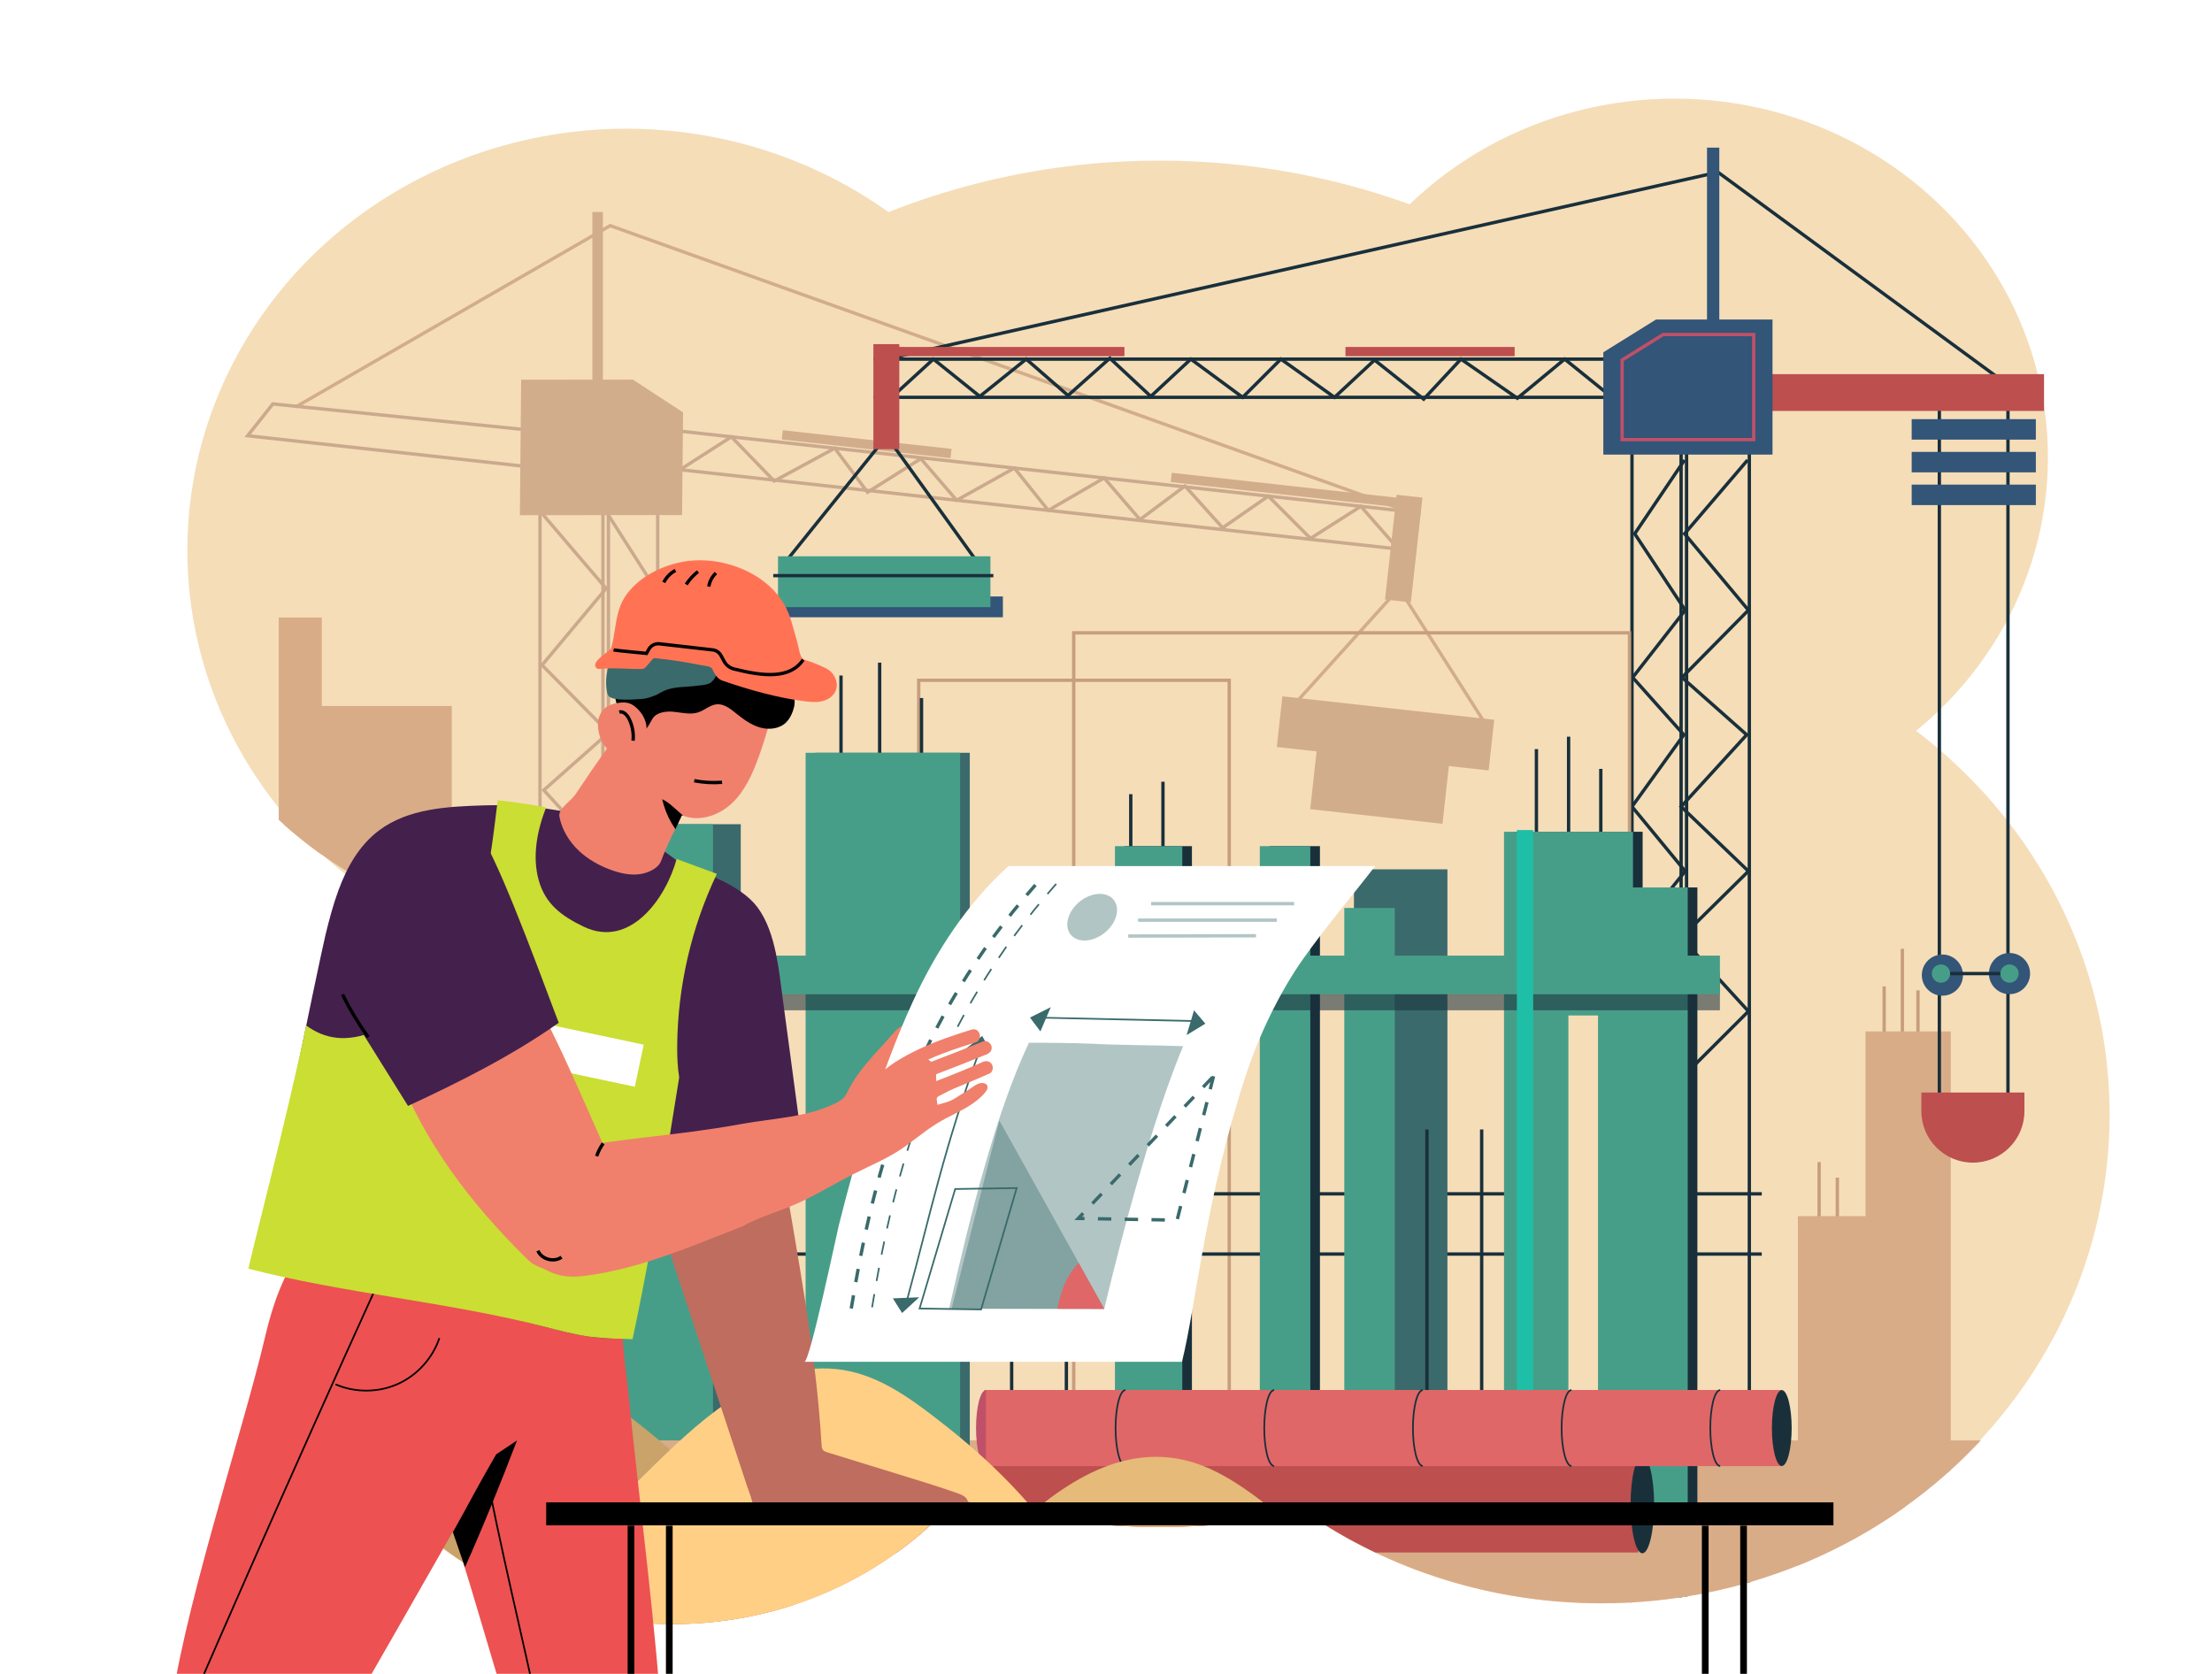 <?xml version="1.0" encoding="utf-8"?>
<!-- Generator: Adobe Illustrator 27.5.0, SVG Export Plug-In . SVG Version: 6.00 Build 0)  -->
<svg version="1.1" xmlns="http://www.w3.org/2000/svg" xmlns:xlink="http://www.w3.org/1999/xlink" x="0px" y="0px"
	 viewBox="0 0 660.738 500" style="enable-background:new 0 0 660.738 500;" xml:space="preserve">
<g id="BACKGROUND">
	<rect style="fill:#FFFFFF;" width="660.738" height="500"/>
</g>
<g id="OBJECTS">
	<g>
		<ellipse style="fill:#F5DDB8;" cx="346.299" cy="252.054" rx="212.469" ry="204.073"/>
		<ellipse style="fill:#F5DDB8;" cx="500.166" cy="136.609" rx="111.561" ry="107.153"/>
		<ellipse style="fill:#F5DDB8;" cx="200.771" cy="377.989" rx="111.561" ry="107.153"/>
		<ellipse style="fill:#F5DDB8;" cx="478.13" cy="332.91" rx="152.023" ry="146.016"/>
		<ellipse style="fill:#F5DDB8;" cx="187.093" cy="164.392" rx="131.136" ry="125.954"/>
	</g>
	<g>
		<defs>
			<path id="SVGID_1_" d="M616.694,272.218c-17.05-35.776-20.273-76.723-7.291-114.167c3.691-10.647,5.69-22.036,5.69-33.875
				c0-59.179-49.947-107.153-111.561-107.153c-36.006,0-68.023,16.388-88.421,41.818c-21.509-7.038-44.566-10.861-68.555-10.861
				c-28.126,0-54.969,5.261-79.539,14.796c-23.928-24.539-57.959-39.879-95.725-39.879c-72.424,0-131.136,56.392-131.136,125.955
				c0,57.435,40.469,110.084,95.19,125.234c0.606,6.721,1.107,9.152,2.375,15.672c-29.148,19.331-48.253,51.636-48.253,88.232
				c0,59.179,49.947,107.152,111.561,107.152c33.924,0,64.307-14.547,84.768-37.497c19.253,5.509,39.643,8.483,60.76,8.483
				c14.941,0,29.519-1.489,43.59-4.307c24.88,17.064,55.339,27.106,88.241,27.106c83.96,0,152.023-65.373,152.023-146.016
				C630.412,311.254,625.502,290.7,616.694,272.218z"/>
		</defs>
		<clipPath id="SVGID_00000034081970537545137950000001927858695121682357_">
			<use xlink:href="#SVGID_1_"  style="overflow:visible;"/>
		</clipPath>
		<g style="clip-path:url(#SVGID_00000034081970537545137950000001927858695121682357_);">
			<line style="fill:none;stroke:#C79E7D;stroke-miterlimit:10;" x1="543.39" y1="347.122" x2="543.39" y2="377.424"/>
			<line style="fill:none;stroke:#C79E7D;stroke-miterlimit:10;" x1="572.915" y1="295.842" x2="572.915" y2="326.144"/>
			<line style="fill:none;stroke:#C79E7D;stroke-miterlimit:10;" x1="562.815" y1="294.64" x2="562.815" y2="323.813"/>
			<line style="fill:none;stroke:#C79E7D;stroke-miterlimit:10;" x1="568.253" y1="283.41" x2="568.253" y2="331.583"/>
			<line style="fill:none;stroke:#C79E7D;stroke-miterlimit:10;" x1="548.829" y1="351.784" x2="548.829" y2="382.086"/>
			<rect x="537.041" y="363.267" style="fill:#D9AC88;" width="31.941" height="131.863"/>
			<rect x="557.242" y="308.101" style="fill:#D9AC88;" width="25.47" height="131.863"/>
			<g style="opacity:0.76;">
				<polyline style="fill:none;stroke:#C79E7D;stroke-miterlimit:10;" points="443.982,216.684 419.604,178.441 415.851,178.027 
					386.42,210.634 				"/>
				<line style="fill:none;stroke:#BD997F;stroke-miterlimit:10;" x1="161.296" y1="151.887" x2="161.296" y2="531.322"/>
				<line style="fill:none;stroke:#BD997F;stroke-miterlimit:10;" x1="181.74" y1="151.887" x2="181.74" y2="531.322"/>
				<line style="fill:none;stroke:#BD997F;stroke-miterlimit:10;" x1="180.104" y1="151.887" x2="180.104" y2="531.322"/>
				<line style="fill:none;stroke:#BD997F;stroke-miterlimit:10;" x1="196.459" y1="151.887" x2="196.459" y2="531.322"/>
				<line style="fill:none;stroke:#BD997F;stroke-miterlimit:10;" x1="182.161" y1="126.476" x2="424.378" y2="153.223"/>
				<line style="fill:none;stroke:#BD997F;stroke-miterlimit:10;" x1="180.905" y1="137.855" x2="423.121" y2="164.603"/>
				<polyline style="fill:none;stroke:#BD997F;stroke-miterlimit:10;" points="417.944,164.305 406.496,151.249 391.452,160.831 
					378.861,148.197 365.201,157.658 353.965,145.173 340.516,155.206 329.821,142.782 313.121,152.456 302.999,139.82 
					285.757,149.434 275.062,137.009 259.145,147.043 249.353,133.895 231.269,143.691 218.467,130.485 203.121,140.308 
					194.112,127.521 				"/>
				<polyline style="fill:none;stroke:#BD997F;stroke-miterlimit:10;" points="162.172,153.702 181.051,175.781 161.914,198.678 
					181.826,218.85 162.431,236.022 182.085,257.556 161.914,276.91 182.085,296.808 161.914,318.887 181.568,338.513 				"/>
				<polyline style="fill:none;stroke:#BD997F;stroke-miterlimit:10;" points="181.397,153.357 195.482,175.436 181.204,198.333 
					196.061,218.504 181.589,235.677 196.254,257.211 181.204,276.564 196.254,296.463 181.204,318.542 195.868,338.168 				"/>
				<polyline style="fill:none;stroke:#C79E7D;stroke-miterlimit:10;" points="88.253,121.605 182.27,67.404 422.301,153.405 				
					"/>
				
					<rect x="349.63" y="145.277" transform="matrix(-0.994 -0.11 0.11 -0.994 752.793 334.781)" style="fill:#C79E7D;" width="71.962" height="2.787"/>
				
					<rect x="257.42" y="107.318" transform="matrix(0.11 -0.994 0.994 0.11 98.54 375.356)" style="fill:#C79E7D;" width="2.787" height="50.7"/>
				
					<rect x="415.398" y="148.232" transform="matrix(-0.994 -0.11 0.11 -0.994 818.034 372.977)" style="fill:#C79E7D;" width="7.769" height="31.483"/>
				<polygon style="fill:none;stroke:#BD997F;stroke-miterlimit:10;" points="73.978,130.161 171.921,140.976 173.133,130.003 
					81.497,120.659 				"/>
				<polygon style="fill:#C79E7D;" points="155.287,153.901 203.743,153.852 204.036,123.188 189.052,113.391 155.673,113.424 				
					"/>
				
					<rect x="392.337" y="223.501" transform="matrix(-0.994 -0.11 0.11 -0.994 796.274 511.398)" style="fill:#C79E7D;" width="39.751" height="20.564"/>
				
					<rect x="381.993" y="211.561" transform="matrix(-0.994 -0.11 0.11 -0.994 801.093 482.452)" style="fill:#C79E7D;" width="63.665" height="15.231"/>
				<rect x="176.936" y="63.332" style="fill:#C79E7D;" width="3.15" height="64.256"/>
			</g>
			<rect x="182.74" y="246.202" style="fill:#3A6A6B;" width="38.527" height="236.494"/>
			<rect x="174.452" y="246.202" style="fill:#479E88;" width="38.527" height="236.494"/>
			<g>
				<line style="fill:none;stroke:#19303B;stroke-miterlimit:10;" x1="579.296" y1="120.027" x2="579.296" y2="338.645"/>
				<line style="fill:none;stroke:#19303B;stroke-miterlimit:10;" x1="599.792" y1="120.027" x2="599.792" y2="338.645"/>
				<g>
					<polyline style="fill:none;stroke:#19303B;stroke-miterlimit:10;" points="234.517,168.001 262.854,132.779 266.617,132.779 
						292.208,168.305 					"/>
					<line style="fill:none;stroke:#19303B;stroke-miterlimit:10;" x1="522.533" y1="123.575" x2="522.533" y2="501.786"/>
					<line style="fill:none;stroke:#19303B;stroke-miterlimit:10;" x1="502.155" y1="123.575" x2="502.155" y2="501.786"/>
					<line style="fill:none;stroke:#19303B;stroke-miterlimit:10;" x1="503.786" y1="123.575" x2="503.786" y2="501.786"/>
					<line style="fill:none;stroke:#19303B;stroke-miterlimit:10;" x1="487.484" y1="123.575" x2="487.484" y2="501.786"/>
					<line style="fill:none;stroke:#19303B;stroke-miterlimit:10;" x1="503.786" y1="107.272" x2="260.883" y2="107.272"/>
					<line style="fill:none;stroke:#19303B;stroke-miterlimit:10;" x1="503.786" y1="118.684" x2="260.883" y2="118.684"/>
					<polyline style="fill:none;stroke:#19303B;stroke-miterlimit:10;" points="266.045,118.955 278.815,107.272 292.672,118.412 
						306.529,107.272 319.027,118.14 331.526,107.001 343.752,118.412 355.707,107.272 371.194,118.684 382.606,107.272 
						398.637,118.684 410.591,107.544 425.263,119.227 436.403,107.272 453.249,118.955 467.378,107.272 481.506,118.684 
						491.831,107.001 					"/>
					<polyline style="fill:none;stroke:#19303B;stroke-miterlimit:10;" points="522.004,137.431 503.187,159.439 522.262,182.262 
						502.413,202.368 521.746,219.486 502.155,240.95 522.262,260.241 502.155,280.076 522.262,302.084 502.671,321.646 					"/>
					<polyline style="fill:none;stroke:#19303B;stroke-miterlimit:10;" points="503.174,137.431 488.299,159.439 503.378,182.262 
						487.687,202.368 502.971,219.486 487.484,240.95 503.378,260.241 487.484,280.076 503.378,302.084 487.891,321.646 					"/>
					<polyline style="fill:none;stroke:#19303B;stroke-miterlimit:10;" points="600.376,115.423 513.159,51.437 262.921,107.68 
											"/>
					<rect x="264.143" y="103.632" style="fill:#BD4F4F;" width="71.73" height="2.778"/>
					<rect x="401.897" y="103.632" style="fill:#BD4F4F;" width="50.537" height="2.778"/>
					<rect x="260.883" y="102.789" style="fill:#BD4F4F;" width="7.744" height="31.382"/>
					<rect x="512.344" y="111.755" style="fill:#BD4F4F;" width="98.221" height="11.004"/>
					<rect x="571.032" y="125.205" style="fill:#325578;" width="37.087" height="6.113"/>
					<rect x="571.032" y="134.986" style="fill:#325578;" width="37.087" height="6.113"/>
					<rect x="571.032" y="144.767" style="fill:#325578;" width="37.087" height="6.113"/>
					<rect x="509.899" y="44.101" style="fill:#325578;" width="3.668" height="53.797"/>
					<polygon style="fill:#325578;" points="529.462,135.801 478.925,135.801 478.925,105.234 494.65,95.453 529.462,95.453 					
						"/>
					<polygon style="fill:none;stroke:#BF5068;stroke-miterlimit:10;" points="523.846,131.318 484.54,131.318 484.54,107.544 
						496.771,99.936 523.846,99.936 					"/>
					<rect x="228.674" y="178.169" style="fill:#325578;" width="70.894" height="6.216"/>
					<rect x="232.392" y="166.179" style="fill:#479E88;" width="63.46" height="15.182"/>
					<line style="fill:none;stroke:#19303B;stroke-miterlimit:10;" x1="230.968" y1="171.949" x2="296.731" y2="171.949"/>
				</g>
				<path style="fill:#BD4F4F;" d="M589.315,347.297L589.315,347.297c-8.504,0-15.397-6.894-15.397-15.397v-5.552h30.795v5.552
					C604.713,340.403,597.819,347.297,589.315,347.297z"/>
				<circle style="fill:#325578;" cx="580.207" cy="291.278" r="6.149"/>
				<path style="fill:#325578;" d="M606.396,290.822c0,3.396-2.753,6.149-6.149,6.149s-6.149-2.753-6.149-6.149
					c0-3.396,2.753-6.149,6.149-6.149S606.396,287.426,606.396,290.822z"/>
				<line style="fill:none;stroke:#19303B;stroke-miterlimit:10;" x1="600.247" y1="290.822" x2="578.385" y2="290.822"/>
				<path style="fill:#479E88;" d="M602.98,290.822c0,1.509-1.223,2.733-2.733,2.733c-1.509,0-2.733-1.224-2.733-2.733
					c0-1.509,1.223-2.733,2.733-2.733C601.756,288.089,602.98,289.313,602.98,290.822z"/>
				<path style="fill:#479E88;" d="M582.516,290.822c0,1.509-1.224,2.733-2.733,2.733c-1.509,0-2.733-1.224-2.733-2.733
					c0-1.509,1.224-2.733,2.733-2.733C581.293,288.089,582.516,289.313,582.516,290.822z"/>
			</g>
			<rect x="116.053" y="430.259" style="fill:#D9AC88;" width="496.488" height="78.475"/>
			<rect x="320.725" y="189.035" style="fill:none;stroke:#C79E7D;stroke-miterlimit:10;" width="166.015" height="236.494"/>
			<rect x="274.423" y="203.209" style="fill:none;stroke:#C79E7D;stroke-miterlimit:10;" width="92.756" height="236.494"/>
			<rect x="84.841" y="210.884" style="fill:#D9AC88;" width="50.109" height="211.726"/>
			<rect x="83.262" y="184.467" style="fill:#D9AC88;" width="12.862" height="211.726"/>
			<g>
				<line style="fill:none;stroke:#19303B;stroke-miterlimit:10;" x1="229.099" y1="356.612" x2="526.25" y2="356.612"/>
				<line style="fill:none;stroke:#19303B;stroke-miterlimit:10;" x1="229.099" y1="374.605" x2="526.25" y2="374.605"/>
				<line style="fill:none;stroke:#19303B;stroke-miterlimit:10;" x1="458.935" y1="223.77" x2="458.935" y2="278.584"/>
				<line style="fill:none;stroke:#19303B;stroke-miterlimit:10;" x1="468.551" y1="220.057" x2="468.551" y2="274.871"/>
				<line style="fill:none;stroke:#19303B;stroke-miterlimit:10;" x1="337.766" y1="237.233" x2="337.766" y2="292.047"/>
				<line style="fill:none;stroke:#19303B;stroke-miterlimit:10;" x1="347.383" y1="233.52" x2="347.383" y2="288.334"/>
				<line style="fill:none;stroke:#19303B;stroke-miterlimit:10;" x1="478.168" y1="229.673" x2="478.168" y2="274.871"/>
				<line style="fill:none;stroke:#19303B;stroke-miterlimit:10;" x1="251.217" y1="201.785" x2="251.217" y2="256.599"/>
				<line style="fill:none;stroke:#19303B;stroke-miterlimit:10;" x1="262.757" y1="197.939" x2="262.757" y2="252.753"/>
				<line style="fill:none;stroke:#19303B;stroke-miterlimit:10;" x1="275.259" y1="208.517" x2="275.259" y2="253.714"/>
				<rect x="243.524" y="224.865" style="fill:#3A6A6B;" width="46.16" height="224.066"/>
				<rect x="468.487" y="265.085" style="fill:#19303B;" width="38.53" height="183.845"/>
				<rect x="452.139" y="248.463" style="fill:#19303B;" width="38.53" height="200.467"/>
				<rect x="404.43" y="259.685" style="fill:#3A6A6B;" width="27.922" height="190.207"/>
				<rect x="379.2" y="252.753" style="fill:#19303B;" width="15.076" height="196.297"/>
				<rect x="335.925" y="252.753" style="fill:#19303B;" width="20.112" height="196.297"/>
				<rect x="240.639" y="224.865" style="fill:#479E88;" width="46.159" height="224.066"/>
				<rect x="465.602" y="265.085" style="fill:#479E88;" width="38.53" height="183.845"/>
				<rect x="449.254" y="248.463" style="fill:#479E88;" width="38.53" height="200.467"/>
				<rect x="401.545" y="271.22" style="fill:#479E88;" width="15.076" height="178.673"/>
				<rect x="376.315" y="252.753" style="fill:#479E88;" width="15.076" height="196.297"/>
				<rect x="333.04" y="252.753" style="fill:#479E88;" width="20.112" height="196.297"/>
				<rect x="227.176" y="290.257" style="opacity:0.56;fill:#19303B;" width="286.573" height="11.54"/>
				<rect x="227.176" y="285.449" style="fill:#479E88;" width="286.573" height="11.54"/>
				<rect x="468.487" y="303.348" style="fill:#F5DDB8;" width="8.851" height="145.583"/>
				<rect x="453.101" y="247.945" style="fill:#1FBFA7;" width="4.872" height="200.986"/>
				<line style="fill:none;stroke:#19303B;stroke-miterlimit:10;" x1="302.185" y1="337.379" x2="302.185" y2="447.007"/>
				<line style="fill:none;stroke:#19303B;stroke-miterlimit:10;" x1="318.533" y1="337.379" x2="318.533" y2="447.007"/>
				<line style="fill:none;stroke:#19303B;stroke-miterlimit:10;" x1="426.238" y1="337.379" x2="426.238" y2="447.007"/>
				<line style="fill:none;stroke:#19303B;stroke-miterlimit:10;" x1="442.586" y1="337.379" x2="442.586" y2="447.007"/>
			</g>
			<rect x="251.299" y="434.695" style="fill:#BD4F4F;" width="238.099" height="29.057"/>
			<path style="fill:#19303B;" d="M494.097,449.443c0,8.033-1.574,14.545-3.515,14.545s-3.515-6.512-3.515-14.545
				s1.574-14.545,3.515-14.545S494.097,441.41,494.097,449.443z"/>
			<path style="fill:#C9A369;" d="M56.567,491.13c14.865-19.063,31.052-37.094,48.4-53.929
				c14.764-14.326,33.631-31.545,56.014-27.963c11.418,1.827,21.057,9.199,30.161,16.329c26.424,20.695,42.479,42.806,55.564,73.643
				"/>
			<g>
				<rect x="294.057" y="415.207" style="fill:#E06767;" width="238.099" height="22.747"/>
				<path style="fill:none;stroke:#19303B;stroke-width:0.5;stroke-miterlimit:10;" d="M513.828,437.92
					c-1.631,0-2.953-5.077-2.953-11.339c0-6.263,1.322-11.339,2.953-11.339"/>
				<path style="fill:none;stroke:#19303B;stroke-width:0.5;stroke-miterlimit:10;" d="M469.416,437.92
					c-1.631,0-2.953-5.077-2.953-11.339c0-6.263,1.322-11.339,2.953-11.339"/>
				<path style="fill:none;stroke:#19303B;stroke-width:0.5;stroke-miterlimit:10;" d="M425.004,437.92
					c-1.631,0-2.953-5.077-2.953-11.339c0-6.263,1.322-11.339,2.953-11.339"/>
				<path style="fill:none;stroke:#19303B;stroke-width:0.5;stroke-miterlimit:10;" d="M380.591,437.92
					c-1.631,0-2.953-5.077-2.953-11.339c0-6.263,1.322-11.339,2.953-11.339"/>
				<path style="fill:none;stroke:#19303B;stroke-width:0.5;stroke-miterlimit:10;" d="M336.179,437.92
					c-1.631,0-2.953-5.077-2.953-11.339c0-6.263,1.322-11.339,2.953-11.339"/>
				<path style="fill:#BF5068;" d="M294.503,437.92c-1.631,0-2.953-5.077-2.953-11.339c0-6.263,1.322-11.339,2.953-11.339"/>
				<path style="fill:#19303B;" d="M535.181,426.58c0,6.263-1.322,11.339-2.953,11.339c-1.631,0-2.953-5.077-2.953-11.339
					c0-6.263,1.322-11.339,2.953-11.339C533.859,415.241,535.181,420.318,535.181,426.58z"/>
			</g>
			<path style="fill:#FFCF85;" d="M147.473,491.13c14.865-19.063,31.052-37.094,48.4-53.929
				c14.764-14.326,33.631-31.545,56.014-27.963c11.418,1.827,21.057,9.199,30.161,16.329c26.424,20.695,42.479,42.806,55.564,73.643
				"/>
			<path style="fill:#E6BA78;" d="M246.926,517.547c14.865-19.063,31.052-37.094,48.4-53.929
				c14.764-14.326,33.631-31.545,56.014-27.963c11.418,1.827,21.057,9.199,30.161,16.329c26.423,20.695,42.479,42.806,55.564,73.643
				"/>
		</g>
	</g>
	<g>
		<defs>
			<rect id="SVGID_00000003788632383088003210000006058380616871777177_" width="660.738" height="500"/>
		</defs>
		<clipPath id="SVGID_00000134218526486784863960000000169376898782754693_">
			<use xlink:href="#SVGID_00000003788632383088003210000006058380616871777177_"  style="overflow:visible;"/>
		</clipPath>
		<g style="clip-path:url(#SVGID_00000134218526486784863960000000169376898782754693_);">
			<path style="fill:#F0806C;" d="M258.789,317.704c2.625-3.164,5.538-6.132,8.211-9.214c0.622-0.717,1.285-1.463,2.179-1.785
				c0.894-0.321,2.081-0.039,2.435,0.843c0.286,0.712-0.049,1.508-0.38,2.202c-1.207,2.532-2.402,5.069-3.62,7.595
				c-0.932,1.934-2.303,3.609-3.379,5.493c-2.042,3.573-6.243,11.528-11.399,8.525c-0.356-0.208-0.7-0.472-0.878-0.844
				c-0.283-0.594-0.076-1.297,0.153-1.914C253.622,324.524,256.048,321.008,258.789,317.704z"/>
			<path style="fill:#BF6D5E;" d="M246.028,453.269c-5.808-0.139-11.579-0.492-17.259-1.156c-1.997-0.234-3.643-1.677-4.108-3.633
				c-0.395-1.659-1.09-3.3-1.624-4.917c-5.379-16.285-10.757-32.569-16.136-48.854c-6.686-20.243-14.01-39.608-14.063-61.301
				c-0.016-6.382,0.554-13.073,3.986-18.454c6.714-10.53,18.625-7.685,25.687,0.656c7.134,8.426,9.177,19.908,10.959,30.804
				c4.642,28.384,10.293,56.768,11.943,85.313c0.029,0.494,0.1,1.016,0.412,1.4c0.328,0.404,0.856,0.577,1.354,0.731
				c7.89,2.43,15.78,4.86,23.671,7.291c5.116,1.576,10.234,3.152,15.278,4.943c1.393,0.494,2.987,1.22,3.042,2.845
				c0.025,0.743-0.34,1.455-0.893,1.953c-1.183,1.065-2.758,1.178-4.262,1.264C271.548,452.858,258.7,453.572,246.028,453.269z"/>
			<g>
				<path style="fill:#FFFFFF;" d="M301.262,258.703c-12.34,11.127-21.704,25.475-28.658,40.641
					c-9.589,20.912-16.423,44.389-22.017,66.565c-0.66,2.617-8.663,40.873-10.306,40.873c0.05,0,112.779,0,112.779,0
					c4.184-16.594,7.032-49.299,19.362-86.426c3.811-11.476,10.014-24.28,16.831-33.91c6.764-9.555,14.371-18.479,21.527-27.744
					H301.262z"/>
				<path style="fill:none;stroke:#3A6A6B;stroke-miterlimit:10;stroke-dasharray:4;" d="M309.279,264.364
					c-36.147,40.974-47.883,82.94-55.14,127.305"/>
				<path style="fill:none;stroke:#3A6A6B;stroke-width:0.5;stroke-miterlimit:10;stroke-dasharray:4;" d="M315.495,264.019
					c-36.147,40.974-47.883,82.94-55.14,127.305"/>
				<polygon style="fill:none;stroke:#3A6A6B;stroke-width:0.5;stroke-miterlimit:10;" points="303.693,354.892 293.057,391.151 
					274.686,390.872 285.322,355.171 				"/>
				<path style="opacity:0.39;fill:#3A6A6B;" d="M326.14,311.773c-4.762-0.249-17.295-0.331-18.799-0.294
					c-9.654,20.526-16.996,49.158-23.85,79.499h46.36c0,0,11.655-50.245,23.568-78.475
					C344.518,312.177,335.034,312.238,326.14,311.773z"/>
				
					<line style="opacity:0.39;fill:none;stroke:#3A6A6B;stroke-miterlimit:10;" x1="343.837" y1="269.943" x2="386.57" y2="269.943"/>
				
					<line style="opacity:0.39;fill:none;stroke:#3A6A6B;stroke-miterlimit:10;" x1="339.952" y1="274.863" x2="381.391" y2="274.863"/>
				
					<line style="opacity:0.39;fill:none;stroke:#3A6A6B;stroke-miterlimit:10;" x1="337.017" y1="279.612" x2="375.175" y2="279.525"/>
				<path style="opacity:0.39;fill:#3A6A6B;" d="M333.136,274.46c-1.532,3.842-5.862,6.741-9.671,6.475
					c-3.809-0.266-5.654-3.596-4.122-7.438c1.532-3.842,5.862-6.741,9.671-6.475C332.823,267.288,334.669,270.618,333.136,274.46z"
					/>
				<g>
					
						<line style="fill:none;stroke:#3A6A6B;stroke-width:0.5;stroke-miterlimit:10;" x1="309.391" y1="303.957" x2="356.355" y2="304.993"/>
					<polygon style="fill:#3A6A6B;" points="313.88,300.849 307.664,303.957 310.772,308.101 					"/>
					<polygon style="fill:#3A6A6B;" points="356.657,301.798 360.052,305.783 354.455,309.18 					"/>
				</g>
				<g>
					<path style="fill:none;stroke:#3A6A6B;stroke-width:0.5;stroke-miterlimit:10;" d="M270.888,388.529
						c7.252-26.676,10.99-45.313,21.927-75.334"/>
					<polygon style="fill:#3A6A6B;" points="274.582,387.515 269.465,392.218 266.699,387.839 					"/>
					<polygon style="fill:#3A6A6B;" points="295.908,314.048 293.393,309.457 288.226,313.479 					"/>
				</g>
				<polyline style="opacity:0.39;fill:#3A6A6B;" points="298.513,334.69 329.851,390.978 284.268,390.892 				"/>
				<path style="fill:#E06767;" d="M315.824,390.952l14.027,0.027l-7.634-13.711c-2.547,2.533-4.26,5.918-5.334,9.407
					C316.451,388.078,316.103,389.507,315.824,390.952z"/>
				<polygon style="fill:none;stroke:#3A6A6B;stroke-miterlimit:10;stroke-dasharray:4;" points="362.484,321.482 351.606,364.475 
					322.081,363.957 				"/>
			</g>
			<path style="fill:#ED5151;" d="M197.733,516.234c-14.823,0.8-29.699,0.63-44.501-0.508
				c-4.314-12.714-12.062-40.834-16.376-53.548c-2.848-8.393-5.706-16.827-7.237-25.557c-2.582-14.729-1.262-30.123,3.79-44.197
				c3.065-8.538,7.647-16.789,14.692-22.504c7.045-5.715,16.862-8.524,25.462-5.639c9.937,3.334,13.296,11.696,12.419,21.023
				c-1.079,11.473,0.953,23.003,2.112,34.601C190.789,446.827,196.291,489.217,197.733,516.234z"/>
			<path style="fill:#ED5151;" d="M50.672,514.172c2.66-28.794,21.908-86.576,28.489-114.734
				c6.581-28.158,17.781-36.754,43.694-49.587c18.676,9.584,34.122,19.018,49.584,33.216c1.065,0.978,2.185,2.084,2.38,3.517
				c0.189,1.387-0.54,2.716-1.243,3.926c-21.893,37.677-74.083,130.615-75.767,131.69c-2.585,1.651-2.93,3.346-5.957,2.849
				C82.875,523.576,59.649,515.646,50.672,514.172z"/>
			<path style="fill:none;stroke:#000000;stroke-width:0.5;stroke-miterlimit:10;" d="M112.694,383.743
				c-25.718,56.559-50.777,113.418-75.171,170.561"/>
			<path style="fill:#44204D;" d="M101.098,265.935c2.595-7.035,6.253-13.496,12.181-17.922c8.724-6.513,20.368-7.103,31.25-7.438
				c28.145-0.867,61.599,8.69,73.468,37.583c8.374,20.384-7.42,40.312-14.068,59.306c-7.087,20.249-9.691,39.051-17.252,59.128
				c-0.362,0.96-0.767,1.978-1.603,2.573c-0.851,0.606-1.97,0.646-3.014,0.624c-6.522-0.135-12.905-1.786-19.218-3.428
				c-28.333-7.366-56.667-14.732-85-22.099c-0.487-0.127,17.548-87.451,19.388-95.027
				C98.306,274.811,99.501,270.264,101.098,265.935z"/>
			<path style="fill:#44204D;" d="M231.785,284.869c0.945,4.532,1.449,9.175,1.993,13.235c1.712,12.779,3.424,25.558,5.136,38.336
				c-10.963,5.548-22.993,7.712-34.84,10.811c-4.773,1.249-11.93,2.032-16.031,5.007c-0.242,0.175-0.813,0.395-0.8,0.775
				c-0.868-25.189-1.736-50.378-2.604-75.568c-0.275-7.993-2.088-22.672,8.574-24.377c4.249-0.679,5.395,2.178,9.263,4.065
				c7.431,3.624,18.644,6.976,23.771,13.845C229.104,274.825,230.723,279.777,231.785,284.869z"/>
			<path style="fill:#CADE33;" d="M191.67,386.732c4.227-21.542,7.731-43.213,11.207-64.887c-0.489-3.101-0.619-6.297-0.593-9.424
				c0.148-17.72,4.225-35.396,11.852-51.391c-4.008-1.482-8.016-2.963-12.023-4.445c-3.148,11.637-13.872,26.934-27.813,20.199
				c-6.439-3.11-11.451-6.689-13.43-14.016c-1.918-7.1-0.414-14.718,2.251-21.572c-4.786-0.917-9.611-1.616-14.456-2.13
				c-0.361,2.905-0.709,5.812-1.084,8.714c-1.682,13.021-3.945,26.369-10.443,37.969c-2.829,5.05-6.242,9.839-10.45,13.837
				c-3.542,3.365-7.778,6.31-12.595,7.344c-3.428,1.83-7.163,3.031-11.037,3.156c-3.362,0.108-6.617-0.734-9.525-2.417
				c-0.713-0.413-1.4-0.862-2.07-1.336c-5.869,28.19-17.549,72.561-17.221,72.646c28.333,7.366,60.269,10.017,88.602,17.383
				c4.371,1.136,8.758,2.281,13.236,2.917c0.609,0.087,5.753,0.634,8.903,0.609c0.697-0.005,2.427,0.093,3.963,0.149
				C189.883,395.607,190.798,391.174,191.67,386.732z"/>
			
				<rect x="140.806" y="306.727" transform="matrix(0.978 0.207 -0.207 0.978 68.325 -27.601)" style="fill:#FFFFFF;" width="50.868" height="12.851"/>
			<path style="fill:#ECB061;" d="M222.811,543.533c-0.286,0-0.572,0-0.858,0"/>
			<path style="fill:#F0806C;" d="M279.992,327.767c0.162-0.237,0.409-0.32,0.91-0.586c1.763-0.936,3.481-1.802,5.327-2.54
				c3.137-1.264,6.252-2.583,9.343-3.957c0.989-0.439,1.222-1.881,0.719-2.741c-0.596-1.019-1.748-1.16-2.741-0.719
				c-4.586,2.038-9.233,3.932-13.923,5.714c0.001-0.236,0.011-0.472,0.009-0.708c-0.004-0.439-0.019-0.884-0.054-1.327
				c5.083-1.927,10.143-3.915,15.175-5.97c1.001-0.409,1.71-1.332,1.399-2.464c-0.261-0.948-1.457-1.811-2.464-1.399
				c-5.159,2.107-10.346,4.145-15.559,6.117c-0.258-0.258-0.536-0.494-0.846-0.69c4.542-2.038,9.31-3.636,14.032-5.083
				c2.458-0.753,1.41-4.622-1.065-3.863c-5.32,1.631-10.607,3.432-15.652,5.797c-2.557,1.198-5.049,2.54-7.424,4.07
				c-2.224,1.434-4.269,3.471-6.69,4.548c-1.197,0.533-2.486,0.828-3.707,1.306c-1.22,0.478-2.415,1.182-3.108,2.295
				c-1.251,2.01-1.745,2.807-3.945,3.916c-8.596,4.333-18.994,4.558-28.307,6.279c-9.089,1.68-18.242,2.766-27.4,3.842
				c-4.547,0.535-9.089,1.104-13.628,1.722c-3.977,0.542-7.077-1.863-10.715-3.753c-1.484-0.771-2.992-1.55-4.607-1.834
				c-4.374-0.768-8.556,2.192-11.91,5.438c-4.459,4.315-8.611,10.389-7.604,16.902c0.368,2.384,1.413,4.576,2.665,6.544
				c3.994,6.277,11.198,13.945,17.938,16.016c3.724,1.144,7.677,0.676,11.497,0.049c2.459-0.403,4.875-0.895,7.258-1.46
				c12.671-3.006,24.403-8.082,36.729-12.832c5.099-2.914,11.36-4.565,16.737-7.006c5.568-2.528,10.843-5.787,16.279-8.544
				c5.274-2.675,11.136-5.052,15.925-8.548c4.124-3.01,7.43-5.869,12.056-8.28c4.079-2.126,8.507-4.017,11.549-7.599
				c0.288-0.339,0.568-0.699,0.709-1.121c0.141-0.422,0.12-0.922-0.156-1.271c-0.229-0.289-0.599-0.435-0.964-0.49
				c-1.045-0.156-2.081,0.339-2.938,0.956c-1.737,1.252-3.598,2.284-5.374,3.468c-1.681,1.121-3.522,1.508-5.476,2.064
				c0.085-0.024-0.241-1.579-0.2-1.744C279.851,328.043,279.911,327.886,279.992,327.767z"/>
			<path style="fill:#F0806C;" d="M118.845,320.447c-0.803-2.117,1.937-1.035,2.27-3.274c0.306-2.056,1.499-3.863,2.764-5.511
				c5.814-7.575,13.873-13.404,22.887-16.555c1.788-0.625,3.895-1.112,5.475-0.067c0.669,0.442,0.173-8.45,0.637-7.796
				c10.655,15.016,20.867,40.6,28.517,57.348c4.231,9.263,6.978,18.99,1.8,28.453c-1.02,1.864-2.289,3.639-4.003,4.893
				c-4.758,3.481-17.115,2.658-21.333-1.46C140.428,359.461,126.579,340.821,118.845,320.447z"/>
			<path style="fill:#44204D;" d="M100.637,295.296c2.788,5.474,6.044,10.693,9.295,15.905c3.982,6.383,7.965,12.767,11.947,19.15
				c15.591-7.229,30.988-14.961,45.023-24.836c-2.848-7.227-16.028-43.891-22.436-54.567c-3.748-6.244-8.164,1.257-11.937-4.971
				c-0.72-0.462-1.486-0.841-2.317-1.075c-2.576-0.726-5.347-0.022-7.8,1.048c-15.637,7.922-18.496,24.122-22.637,39.664
				c-0.464,1.739-0.931,3.53-0.715,5.317C99.245,292.475,99.931,293.91,100.637,295.296z"/>
			<path style="fill:#F0806C;" d="M226.398,206.308c-0.819-0.441-1.641-0.895-2.348-1.496c-2.341-1.99-3.776-4.169-6.777-5.494
				c-4.754-2.1-10.227-1.935-15.103-0.344c-4.876,1.591-7.64,6.911-10.67,10.849c-6.85,8.9-13.378,18.047-19.568,27.417
				c-1.149,1.739-4.467,3.878-4.845,5.947c-0.064,0.351-0.001,0.712,0.072,1.062c0.792,3.741,2.885,7.145,5.649,9.788
				c2.764,2.643,6.176,4.551,9.773,5.847c2.627,0.946,5.429,1.583,8.204,1.276c1.81-0.2,3.614-0.837,5.075-1.938
				c1.452-1.093,1.638-2.114,2.246-3.688c1.58-4.087,3.74-8.039,5.589-12.013c4.949,2.115,10.916,0.169,14.851-3.501
				c3.936-3.67,6.208-8.761,8.044-13.819c1.386-3.817,2.583-7.704,3.585-11.639c0.327-1.283,0.634-2.621,0.374-3.919
				C230.067,208.231,228.239,207.3,226.398,206.308z"/>
			<path d="M194.563,215.278c-1.019,1.776-1.825,3.634-4.316,3.915c-0.445,0.05-5.037-6.696-5.445-7.483
				c-1.219-2.353-1.495-5.517-0.488-7.984c2.373-5.818,9.882-11.182,16.396-11.212c5.847-0.027,11.558,1.666,16.839,3.975
				c2.841,1.242,5.682,2.484,8.523,3.727c3.45,1.509,9.62,3.904,11.029,7.8c0.517,1.429,0.229,3.027-0.287,4.456
				c-0.452,1.252-1.091,2.464-2.055,3.382c-2.024,1.924-5.193,2.222-7.869,1.422c-2.676-0.799-4.966-2.525-7.138-4.281
				c-1.644-1.329-3.494-2.774-5.602-2.612c-2.021,0.155-3.623,1.751-5.545,2.395c-2.377,0.796-4.954,0.068-7.45-0.167
				c-2.031-0.192-4.961,0.076-6.184,1.99C194.828,214.823,194.694,215.05,194.563,215.278z"/>
			<path style="fill:#3A6A6B;" d="M195.522,207.788c0.186-0.073,0.37-0.135,0.555-0.202c0.8-0.463,1.579-0.921,2.326-1.25
				c2.952-1.297,6.385-1.055,9.521-1.464c1.248-0.163,2.675-0.198,3.853-0.678c0.217-0.088,0.409-0.205,0.591-0.333
				c0.781-0.668,1.412-1.509,1.696-2.485c0.124-0.425,1.386-3.888,1.983-5.087c0.045-0.153,0.091-0.306,0.135-0.459
				c-4.796-1.784-9.742-3.163-14.77-4.116c-2.431-0.461-4.829-1.113-7.296-1.365c-1.661-0.169-3.054,0.089-4.488,0.364
				c-0.879,0.169-1.774,0.344-2.755,0.431c-0.462,0.041-0.953,0.059-1.34,0.316c-0.273,0.181-0.463,0.462-0.64,0.738
				c-2.682,4.182-4.562,9.446-3.58,14.477c0.096,0.493,0.241,1.007,0.607,1.352c1.541,1.449,7.642,0.871,9.659,0.777
				C192.981,208.738,194.23,208.296,195.522,207.788z"/>
			<path style="fill:#FF7354;" d="M238.752,194.441c-0.206-0.852-0.355-1.742-0.561-2.473c-0.435-1.54-0.869-3.08-1.304-4.62
				c-0.34-1.207-0.682-2.415-1.124-3.589c-0.524-1.392-1.19-2.73-1.983-3.988c-4.408-6.99-12.8-11.169-20.846-12.165
				c-1.821-0.225-3.662-0.295-5.494-0.202c-8.557,0.434-18.942,5.41-22.154,13.614c-1.581,4.038-1.505,8.519-2.752,12.668
				c-0.264,0.88-7.095,4.4-3.947,6.151c0.741-0.046,1.482-0.096,2.223-0.139c3.417-0.197,6.845,0.153,10.267,0.153
				c0.439,0.012,0.898,0.02,1.293-0.173c0.34-0.166,0.595-0.462,0.84-0.75c0.56-0.659,1.121-1.318,1.681-1.977
				c0.111-0.131,0.232-0.268,0.396-0.321c0.12-0.039,0.25-0.027,0.376-0.016c4.448,0.424,8.872,1.09,13.247,1.995
				c0.985,0.204,2.52,0.257,3.392,0.751c0.444,0.252,0.494,0.593,0.732,1.072c0.575,1.157,1.429,2.417,2.704,2.862
				c7.813,2.724,16.65,5.218,24.899,6.22c1.936,0.235,3.956,0.371,5.783-0.31c2.761-1.029,4.311-3.601,3.15-6.447
				c-0.648-1.589-1.568-2.509-3.083-3.242c-1.278-0.618-2.581-1.184-3.905-1.696c-0.93-0.36-2.613-0.558-3.139-1.468
				C239.13,195.814,238.921,195.141,238.752,194.441z"/>
			<path d="M138.894,468.144c5.57-12.455,10.665-25.139,15.541-37.859l-6.226,4.15c-5.449,9.332-8.568,15.54-12.931,23.248
				C136.477,461.173,137.692,464.656,138.894,468.144z"/>
			<path style="fill:none;stroke:#000000;stroke-miterlimit:10;" d="M207.377,233.208c2.732,0.528,5.536,0.687,8.311,0.471"/>
			<g>
				<defs>
					<path id="SVGID_00000036974503801261075080000015928047743645168817_" d="M226.398,206.308
						c-0.819-0.441-1.641-0.895-2.348-1.496c-2.341-1.99-3.776-4.169-6.777-5.494c-4.754-2.1-10.227-1.935-15.103-0.344
						c-4.876,1.591-7.64,6.911-10.67,10.849c-6.85,8.9-13.378,18.047-19.568,27.417c-1.528,2.312-5.81,5.743-6.18,8.488
						c-0.371,2.752,4.68,5.787,7.025,7.389c6.215,4.245,13.547,6.868,21.058,7.422c0.531,0.039,1.092,0.063,1.566-0.182
						c0.585-0.302,0.9-0.94,1.178-1.537c2.372-5.1,4.745-10.2,7.117-15.3c4.949,2.115,10.916,0.169,14.851-3.501
						c3.936-3.67,6.208-8.761,8.044-13.819c1.386-3.817,2.583-7.704,3.585-11.639c0.327-1.283,0.634-2.621,0.374-3.919
						C230.067,208.231,228.239,207.3,226.398,206.308z"/>
				</defs>
				<clipPath id="SVGID_00000137849380344745917640000018278194934063550639_">
					<use xlink:href="#SVGID_00000036974503801261075080000015928047743645168817_"  style="overflow:visible;"/>
				</clipPath>
				<path style="clip-path:url(#SVGID_00000137849380344745917640000018278194934063550639_);" d="M208.206,245.681
					c-4.161-0.705-6.595-5.153-10.412-6.955c1.144,5.117,3.926,9.855,7.838,13.347"/>
			</g>
			<path style="fill:none;stroke:#000000;stroke-miterlimit:10;" d="M160.673,373.612c1.114,2.569,4.803,3.571,7.063,1.918"/>
			<path style="fill:none;stroke:#000000;stroke-miterlimit:10;" d="M180.172,341.544c-0.821,1.173-1.479,2.461-1.95,3.814"/>
			<path style="fill:#F0806C;" d="M190.383,211.7c-0.727-0.708-1.574-1.376-2.628-1.673c-0.886-0.25-1.849-0.218-2.773-0.105
				c-1.17,0.142-2.338,0.416-3.325,0.965c-1.446,0.804-2.389,2.15-2.791,3.57c-0.402,1.419-0.302,2.91,0.012,4.345
				c0.401,1.832,1.183,3.659,2.674,5.035c1.492,1.376,3.789,2.225,5.952,1.835c2.255-0.407,3.958-2.065,4.754-3.889
				C193.818,218.209,193.361,214.603,190.383,211.7z"/>
			<path style="fill:none;stroke:#000000;stroke-miterlimit:10;" d="M184.98,212.689c1.241-0.323,2.344,0.868,2.919,2.014
				c1.008,2.01,1.431,4.309,1.204,6.546"/>
			<path style="fill:none;stroke:#000000;stroke-miterlimit:10;" d="M201.757,170.399c-1.496,0.785-2.733,2.054-3.48,3.569"/>
			<path style="fill:none;stroke:#000000;stroke-miterlimit:10;" d="M208.484,170.731c-1.363,1.095-2.555,2.401-3.522,3.857"/>
			<path style="fill:none;stroke:#000000;stroke-miterlimit:10;" d="M213.854,171.179c-1.13,1.065-1.894,2.51-2.139,4.043"/>
			
				<line style="fill:none;stroke:#000000;stroke-width:2;stroke-miterlimit:10;" x1="188.475" y1="455.751" x2="188.475" y2="549.136"/>
			
				<line style="fill:none;stroke:#000000;stroke-width:2;stroke-miterlimit:10;" x1="199.921" y1="455.751" x2="199.921" y2="549.136"/>
			
				<line style="fill:none;stroke:#000000;stroke-width:2;stroke-miterlimit:10;" x1="509.366" y1="455.751" x2="509.366" y2="549.136"/>
			
				<line style="fill:none;stroke:#000000;stroke-width:2;stroke-miterlimit:10;" x1="520.811" y1="455.751" x2="520.811" y2="549.136"/>
			<rect x="163.146" y="448.773" width="384.518" height="6.861"/>
			<path style="fill:none;stroke:#000000;stroke-width:0.5;stroke-miterlimit:10;" d="M100.213,413.514
				c5.837,2.541,12.739,2.513,18.555-0.074c5.816-2.588,10.458-7.696,12.479-13.732"/>
			<path style="fill:none;stroke:#000000;stroke-miterlimit:10;" d="M183.276,194.144c0.691,0.173,9.842,1.036,9.842,1.036
				l0.679-1.223c0.634-1.141,1.893-1.789,3.19-1.641l15.879,1.811c1.042,0.119,1.962,0.736,2.466,1.656l0.988,1.8
				c0.615,1.121,1.672,1.935,2.911,2.249c8.828,2.237,16.778,3.041,20.677-2.753"/>
			<path style="fill:none;stroke:#000000;stroke-width:0.5;stroke-miterlimit:10;" d="M146.24,445.021
				c5.888,29.119,11.579,51.111,17.467,80.23"/>
			<path style="fill:none;stroke:#000000;stroke-miterlimit:10;" d="M109.955,309.784c-2.898-4.023-5.462-8.288-7.656-12.734"/>
		</g>
	</g>
</g>
</svg>
